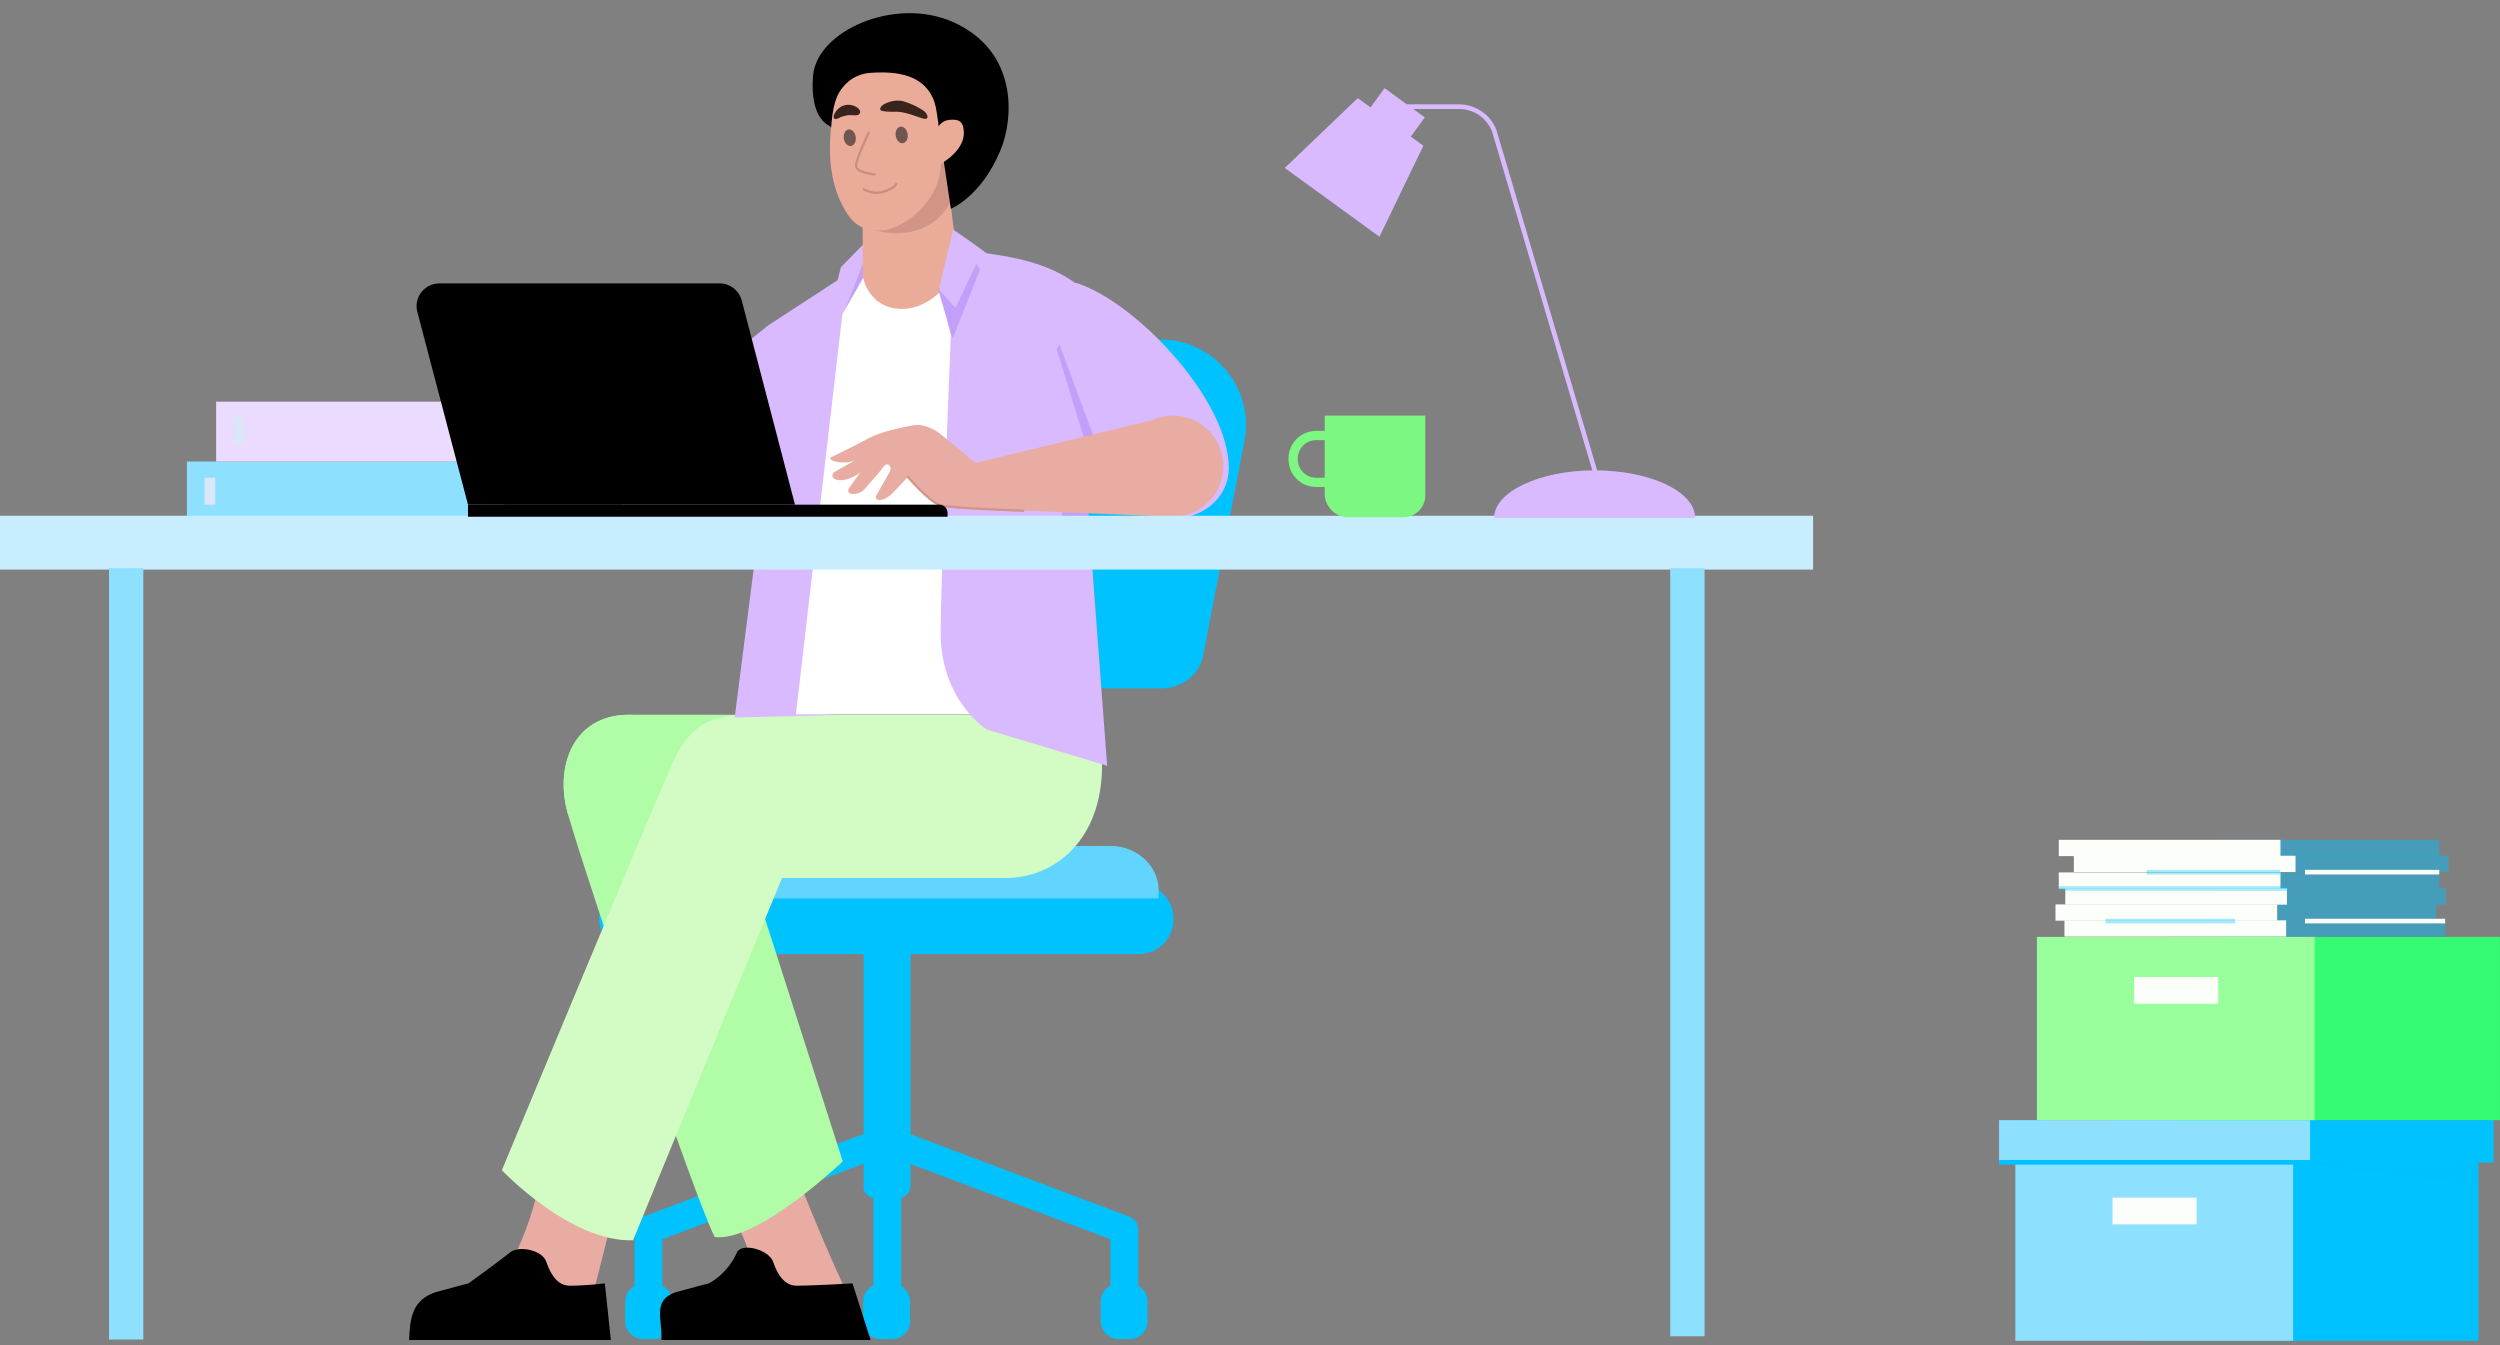 <?xml version="1.0" encoding="UTF-8"?> <svg xmlns="http://www.w3.org/2000/svg" xmlns:xlink="http://www.w3.org/1999/xlink" id="eGfUuwHSceL1" viewBox="0 0 539 290" shape-rendering="geometricPrecision" text-rendering="geometricPrecision"><rect x="0" y="0" width="539" height="290" fill="#808080" stroke="none"/><style> #eGfUuwHSceL30_to {animation: eGfUuwHSceL30_to__to 6000ms linear infinite normal forwards}@keyframes eGfUuwHSceL30_to__to { 0% {transform: translate(178.42px,145.87px)} 16.667% {transform: translate(198.42px,145.87px)} 58.333% {transform: translate(198.42px,145.87px)} 66.667% {transform: translate(178.42px,145.87px)} 100% {transform: translate(178.42px,145.87px)}} #eGfUuwHSceL41_tr {animation: eGfUuwHSceL41_tr__tr 6000ms linear infinite normal forwards}@keyframes eGfUuwHSceL41_tr__tr { 0% {transform: translate(220.6px,171.702px) rotate(0deg)} 16.667% {transform: translate(220.6px,171.702px) rotate(0deg)} 25% {transform: translate(220.6px,171.702px) rotate(2.804deg)} 58.333% {transform: translate(220.6px,171.702px) rotate(2.804deg)} 66.667% {transform: translate(220.6px,171.702px) rotate(0deg)} 100% {transform: translate(220.6px,171.702px) rotate(0deg)}} #eGfUuwHSceL42_tr {animation: eGfUuwHSceL42_tr__tr 6000ms linear infinite normal forwards}@keyframes eGfUuwHSceL42_tr__tr { 0% {transform: translate(132.097px,163.619px) rotate(0deg)} 16.667% {transform: translate(132.097px,163.619px) rotate(0deg)} 25% {transform: translate(132.097px,163.619px) rotate(19.896deg)} 33.333% {transform: translate(132.097px,163.619px) rotate(22.264deg)} 58.333% {transform: translate(132.097px,163.619px) rotate(19.896deg)} 66.667% {transform: translate(132.097px,163.619px) rotate(0deg)} 100% {transform: translate(132.097px,163.619px) rotate(0deg)}} #eGfUuwHSceL45_tr {animation: eGfUuwHSceL45_tr__tr 6000ms linear infinite normal forwards}@keyframes eGfUuwHSceL45_tr__tr { 0% {transform: translate(172.825px,276.721px) rotate(0deg)} 0.333% {transform: translate(172.825px,276.721px) rotate(0deg)} 25% {transform: translate(172.825px,276.721px) rotate(-22.617deg)} 33.333% {transform: translate(172.825px,276.721px) rotate(-25.843deg)} 58.333% {transform: translate(172.825px,276.721px) rotate(-25.843deg)} 66.667% {transform: translate(172.825px,276.721px) rotate(0deg)} 100% {transform: translate(172.825px,276.721px) rotate(0deg)}} #eGfUuwHSceL48_tr {animation: eGfUuwHSceL48_tr__tr 6000ms linear infinite normal forwards}@keyframes eGfUuwHSceL48_tr__tr { 0% {transform: translate(220.6px,171.702px) rotate(0deg)} 25% {transform: translate(220.6px,171.702px) rotate(0deg)} 33.333% {transform: translate(220.6px,171.702px) rotate(2.933deg)} 58.333% {transform: translate(220.6px,171.702px) rotate(2.933deg)} 66.667% {transform: translate(220.6px,171.702px) rotate(0deg)} 100% {transform: translate(220.6px,171.702px) rotate(0deg)}} #eGfUuwHSceL49_tr {animation: eGfUuwHSceL49_tr__tr 6000ms linear infinite normal forwards}@keyframes eGfUuwHSceL49_tr__tr { 0% {transform: translate(156.5px,171.702px) rotate(0deg)} 25% {transform: translate(156.5px,171.702px) rotate(0deg)} 33.333% {transform: translate(156.5px,171.702px) rotate(-18.996deg)} 58.333% {transform: translate(156.5px,171.702px) rotate(-18.996deg)} 66.667% {transform: translate(156.5px,171.702px) rotate(0deg)} 100% {transform: translate(156.5px,171.702px) rotate(0deg)}} #eGfUuwHSceL52_tr {animation: eGfUuwHSceL52_tr__tr 6000ms linear infinite normal forwards}@keyframes eGfUuwHSceL52_tr__tr { 0% {transform: translate(121.028px,278.417px) rotate(0deg)} 25% {transform: translate(121.028px,278.417px) rotate(0deg)} 33.333% {transform: translate(121.028px,278.417px) rotate(16.698deg)} 58.333% {transform: translate(121.028px,278.417px) rotate(16.698deg)} 66.667% {transform: translate(121.028px,278.417px) rotate(0deg)} 100% {transform: translate(121.028px,278.417px) rotate(0deg)}} #eGfUuwHSceL55_tr {animation: eGfUuwHSceL55_tr__tr 6000ms linear infinite normal forwards}@keyframes eGfUuwHSceL55_tr__tr { 0% {transform: translate(200.801px,154.102px) rotate(0deg)} 16.667% {transform: translate(200.801px,154.102px) rotate(0deg)} 25% {transform: translate(200.801px,154.102px) rotate(4.407deg)} 58.333% {transform: translate(200.801px,154.102px) rotate(4.407deg)} 66.667% {transform: translate(200.801px,154.102px) rotate(0deg)} 100% {transform: translate(200.801px,154.102px) rotate(0deg)}} #eGfUuwHSceL65_tr {animation: eGfUuwHSceL65_tr__tr 6000ms linear infinite normal forwards}@keyframes eGfUuwHSceL65_tr__tr { 0% {transform: translate(231.051px,64.948px) rotate(0deg)} 16.667% {transform: translate(231.051px,64.948px) rotate(0deg)} 25% {transform: translate(231.051px,64.948px) rotate(54.561deg)} 33.333% {transform: translate(231.051px,64.948px) rotate(68.143deg)} 41.667% {transform: translate(231.051px,64.948px) rotate(54.561deg)} 50% {transform: translate(231.051px,64.948px) rotate(68.143deg)} 58.333% {transform: translate(231.051px,64.948px) rotate(54.561deg)} 66.667% {transform: translate(231.051px,64.948px) rotate(0deg)} 100% {transform: translate(231.051px,64.948px) rotate(0deg)}} #eGfUuwHSceL68_tr {animation: eGfUuwHSceL68_tr__tr 6000ms linear infinite normal forwards}@keyframes eGfUuwHSceL68_tr__tr { 0% {transform: translate(257.121px,100.502px) rotate(0deg)} 16.667% {transform: translate(257.121px,100.502px) rotate(0deg)} 25% {transform: translate(257.121px,100.502px) rotate(30.777deg)} 33.333% {transform: translate(257.121px,100.502px) rotate(23.176deg)} 41.667% {transform: translate(257.121px,100.502px) rotate(30.777deg)} 58.333% {transform: translate(257.121px,100.502px) rotate(23.176deg)} 66.667% {transform: translate(257.121px,100.502px) rotate(0deg)} 70% {transform: translate(257.121px,100.502px) rotate(0.924deg)} 73.333% {transform: translate(257.121px,100.502px) rotate(-2.161deg)} 76.667% {transform: translate(257.121px,100.502px) rotate(0.924deg)} 80% {transform: translate(257.121px,100.502px) rotate(-2.161deg)} 83.333% {transform: translate(257.121px,100.502px) rotate(0.924deg)} 86.667% {transform: translate(257.121px,100.502px) rotate(-2.161deg)} 90% {transform: translate(257.121px,100.502px) rotate(0.924deg)} 93.333% {transform: translate(257.121px,100.502px) rotate(-2.161deg)} 100% {transform: translate(257.121px,100.502px) rotate(-2.161deg)}} #eGfUuwHSceL72_tr {animation: eGfUuwHSceL72_tr__tr 6000ms linear infinite normal forwards}@keyframes eGfUuwHSceL72_tr__tr { 0% {transform: translate(196.512px,49.449px) rotate(0deg)} 25% {transform: translate(196.512px,49.449px) rotate(0deg)} 33.333% {transform: translate(196.512px,49.449px) rotate(6.401deg)} 41.667% {transform: translate(196.512px,49.449px) rotate(0deg)} 50% {transform: translate(196.512px,49.449px) rotate(2.895deg)} 58.333% {transform: translate(196.512px,49.449px) rotate(0deg)} 66.667% {transform: translate(196.512px,49.449px) rotate(-12.714deg)} 91.667% {transform: translate(196.512px,49.449px) rotate(0deg)} 100% {transform: translate(196.512px,49.449px) rotate(0deg)}} </style><g transform="translate(0 0)"><path d="M461.961,289.07h72.394l.001-39.501h-72.395v39.501Z" fill="#00c2ff"></path><path d="M434.515,289.07h59.883v-39.501h-59.883v39.501Z" fill="#8ee0ff"></path><path d="M456.375,250.64h81.25v-9.137h-81.25v9.137Z" fill="#00c2ff"></path><path d="M430.998,250.64h67.053v-9.137h-67.053v9.137Z" fill="#8ee0ff"></path><path d="M498.079,250.597h-67.052" fill="none" stroke="#00c2ff" stroke-width="0.996" stroke-miterlimit="10"></path><path d="M534.34,255.377l-39.922-4.78h39.922v4.78Z" opacity="0.25" fill="#00c2ff"></path><path d="M455.456,263.976h18.133v-5.763h-18.133v5.763Z" fill="#fcfff9"></path><path d="M478.147,184.578h47.794v-3.515h-47.794v3.515Z" opacity="0.45" fill="#00c2ff"></path><path d="M480.085,188.015h47.794v-3.514h-47.794v3.514Z" opacity="0.45" fill="#00c2ff"></path><path d="M478.147,191.605h47.794v-3.514h-47.794v3.514Z" opacity="0.45" fill="#00c2ff"></path><path d="M477.436,198.499l47.794.001v-3.515h-47.794v3.514Z" opacity="0.45" fill="#00c2ff"></path><path d="M479.546,195.046h47.794v-3.514h-47.794v3.514Z" opacity="0.45" fill="#00c2ff"></path><path d="M479.37,201.937h47.794v-3.514h-47.794v3.514Z" opacity="0.45" fill="#00c2ff"></path><path d="M443.874,184.578h47.794v-3.515h-47.794v3.515Z" fill="#fcfff9"></path><path d="M447.12,188.015h47.794v-3.514h-47.794v3.514Z" fill="#fcfff9"></path><path d="M443.874,191.605h47.794v-3.514h-47.794v3.514Z" fill="#fcfff9"></path><path d="M443.163,198.499l47.794.001v-3.515h-47.794v3.514Z" fill="#fcfff9"></path><path d="M445.272,195.046h47.794v-3.514h-47.794v3.514Z" fill="#fcfff9"></path><path d="M445.096,201.937h47.795v-3.514h-47.795v3.514Z" fill="#fcfff9"></path><path d="M491.614,188.042h-28.817" opacity="0.35" fill="none" stroke="#00c2ff" stroke-width="0.996" stroke-miterlimit="10"></path><path d="M493.024,191.558h-49.059" opacity="0.35" fill="none" stroke="#00c2ff" stroke-width="0.996" stroke-miterlimit="10"></path><path d="M481.911,198.582h-27.973" opacity="0.35" fill="none" stroke="#00c2ff" stroke-width="0.996" stroke-miterlimit="10"></path><path d="M525.915,188.042h-28.958" fill="none" stroke="#fcfff9" stroke-width="0.996"></path><path d="M527.18,198.582h-30.223" fill="none" stroke="#fcfff9" stroke-width="0.996"></path><path d="M466.597,241.496h72.394v-39.501h-72.394v39.501Z" fill="#35fb72"></path><path d="M439.159,241.496h59.883v-39.501h-59.883v39.501Z" fill="#98ff9c"></path><path d="M460.107,216.406h18.134v-5.764h-18.133l-.001,5.764Z" fill="#fcfff9"></path></g><g id="eGfUuwHSceL30_to" transform="translate(178.42,145.87)"><g transform="translate(-178.42,-145.87)"><g><path d="M245.499,205.702h-108.8c-4.2,0-7.5-3.3-7.5-7.5v-.1c0-4.2,3.3-7.5,7.5-7.5h108.8c4.2,0,7.5,3.3,7.5,7.5v.1c0,4.2-3.3,7.5-7.5,7.5Z" fill="#00c2ff"></path><path d="M188.702,258.302h5c1.4,0,2.6-1.2,2.6-2.6v-88.6h-10.1v88.6c-.2,1.4,1,2.6,2.5,2.6Z" fill="#00c2ff"></path><path d="M189.902,288.701h2.5c2.1,0,3.8-1.7,3.8-3.8v-4.3c0-2.1-1.7-3.8-3.8-3.8h-2.5c-2.1,0-3.8,1.7-3.8,3.8v4.3c-.1,2.1,1.6,3.8,3.8,3.8Z" fill="#00c2ff"></path><path d="M241.101,288.701h2.5c2.1,0,3.8-1.7,3.8-3.8v-4.3c0-2.1-1.7-3.8-3.8-3.8h-2.5c-2.1,0-3.8,1.7-3.8,3.8v4.3c0,2,1.8,3.8,3.8,3.8Z" fill="#00c2ff"></path><path d="M138.601,288.701h2.5c2.1,0,3.8-1.7,3.8-3.8v-4.3c0-2.1-1.7-3.8-3.8-3.8h-2.5c-2.1,0-3.8,1.7-3.8,3.8v4.3c0,2,1.7,3.8,3.8,3.8Z" fill="#00c2ff"></path><path d="M142.801,267.179l49.454-18.57-2.109-5.617-51.4,19.3c-1.17.44-1.945,1.559-1.945,2.809v14.3h6v-12.222Z" clip-rule="evenodd" fill="#00c2ff" fill-rule="evenodd"></path><path d="M192.16,242.992l51.3,19.3c1.169.44,1.943,1.559,1.943,2.808v14.3h-6v-12.223l-49.356-18.569l2.113-5.616Z" clip-rule="evenodd" fill="#00c2ff" fill-rule="evenodd"></path><path d="M194.301,243.398v41h-6v-41h6Z" clip-rule="evenodd" fill="#00c2ff" fill-rule="evenodd"></path><path d="M132.299,193.698h117.5v-1.8c0-5.2-4.7-9.5-10.3-9.5h-97c-5.7,0-10.3,4.3-10.3,9.5v1.8h.1Z" fill="#62d5ff"></path></g><g id="eGfUuwHSceL41_tr" transform="translate(220.6,171.702) rotate(0)"><g transform="translate(-220.6,-171.702)"><g id="eGfUuwHSceL42_tr" transform="translate(132.097,163.619) rotate(0)"><g transform="translate(-132.096,-163.619)"><path d="M171.8,253.5c0,0,5.4,13.7,9.8,23.1.6,1.4-18.7,1.7-18.7,1.7s-.5-11.7-6.4-17l15.3-7.8Z" fill="#e9aca2"></path><path d="M162.1,189.202l19.6,61.2c0,0-18.4,17.5-27.6,16.3-4.1-7.8-26.901-74.8-31.601-91-3.1-10.6,1.201-21.6,13.101-21.6c18.5,0,22.4,21.6,26.5,35.2v-.1Z" fill="#b1fca7"></path><g id="eGfUuwHSceL45_tr" transform="translate(172.825,276.721) rotate(0)"><g transform="translate(-172.825,-276.721)"><path d="M183.801,276.701l3.9,12.2h-45.1c.2-4.6-2-8.6,3.1-10.3c3.2-.9,7.1-1.9,7.1-1.9s3.9-1.8,6.1-6.7c1.1-2.2,7-.5,7.8,2.1c1.1,3.2,2.7,5.1,5.1,5.1c3.3,0,12-.5,12-.5Z"></path></g></g></g></g><path d="M162.1,189.202c-21.1.1-27.1,1.298-39.601-13.5-3.1-10.6,1.201-21.6,13.101-21.6h96.799l1.5,15.7c.4,10.6-8.099,19.5-18.799,19.5h-53v-.1Z" fill="#b1fca7"></path></g></g><g id="eGfUuwHSceL48_tr" transform="translate(220.6,171.702) rotate(0)"><g transform="translate(-220.6,-171.702)"><g id="eGfUuwHSceL49_tr" transform="translate(156.5,171.702) rotate(0)"><g transform="translate(-156.5,-171.702)"><path d="M132.902,258.898c0,0-4.8,19.7-5.4,21.1s-17.4-7.6-17.4-7.6s4.6-8.1,6.6-19.5l16.2,6Z" fill="#e9aca2"></path><path d="M168.599,189.302c0,0-29.3,71.1-32.1,78.1-13.5.5-28.3-15.1-28.3-15.1s31.9-76.8,36.5-87.1c3.3-7.6,7.3-11.1,16.5-11.1C180,160,172,184,168.599,189.302Z" fill="#d2fcc4"></path><g id="eGfUuwHSceL52_tr" transform="translate(121.028,278.417) rotate(0)"><g transform="translate(-121.028,-278.417)"><path d="M130.399,276.698l1.3,12.2h-43.5c.2-4.6.6-8.6,5.7-10.3c3.2-.9,7.1-1.9,7.1-1.9s6.4-4.6,9-6.7c1.9-1.5,7-.5,7.8,2.1c1.1,3.2,2.7,5.1,5.1,5.1c3.4,0,7.5-.5,7.5-.5Z" transform="translate(0 0)"></path></g></g></g></g><path d="M237.599,165.002c0,16.2-10.3,24.3-20.8,24.3s-48.2,0-48.2,0c-7.4,0-26.099-9.802-23.9-24.1c3.3-7.6,7.3-11.1,16.5-11.1c11.1,0,73.9,0,73.9,0s2.5,3.2,2.5,10.9Z" fill="#d2fcc4"></path></g></g><g id="eGfUuwHSceL55_tr" transform="translate(200.801,154.102) rotate(0)"><g transform="translate(-200.801,-154.102)"><path d="M250.5,148.399h-60.7c-5.8,0-10.3-5.4-9.2-11.1l8.8-45.7c2-10.6,11.3-18.4,22.2-18.4h38.6c11.6,0,20.3,10.6,18.1,21.9l-8.8,45.7c-.6,4.5-4.6,7.6-9,7.6Z" fill="#00c2ff"></path><path d="M186.999,51.798l-5.7,5.8-.7,2.8-14.9,9.7-35.3,28.3c0,0-1.2,5,2.8,9.5c3.9,4.5,8.1,3.8,8.1,3.8h22.6l-5.5,43l20.2-.5l8.3-80l7.5-8.7l1.5-15.1-8.9,1.4Z" fill="#d9baff"></path><path d="M181.801,67.798l4.2-10.9.2,3-4.4,7.9Z" fill="#c2a0fa"></path><path d="M203.5,31.699l-17.5,16.9v12.7c0,0,.9,5.3,7.2,5.9c6.9,0,10.8-4.4,12.4-7.8c1.5-3.4,0-10.1,0-10.1l-2.1-17.6Z" fill="#ebab99"></path><path d="M204.802,60.498c0,0-4,6.1-10.3,6.1-7.2,0-8.4-6.7-8.4-6.7l-4.5,7.9-10,86.2h56.8l-15.7-86.2-7.3-5.7-.6-1.6Z" fill="#fff"></path><path d="M231.8,61c-6.1-4.4-13.6-5.6-19.1-6.4-2.9-2.2-7.2-5.1-7.2-5.1l-3,12.6L205,72.3c0,0-2.2,53.4-2.2,64c0,14.9,10,21,10,21l25.9,7.8-4-53.4c-2.9-27.7,6.009-47.657-2.9-50.7Z" fill="#d9baff"></path><path d="M210.499,56.898l-4.5,9.5-3.8-4.2l3.2,10.8l5.9-14.9-.8-1.2Z" fill="#c2a0fa"></path><path d="M231.8,100.125l2.112-7.768v9.334L234.701,111.899l.1,4.1-7.5,2.3l3.678-16.608.821-1.566Z" fill="#c2a0fa"></path><g id="eGfUuwHSceL65_tr" transform="translate(231.051,64.948) rotate(0)"><g transform="translate(-231.051,-64.948)"><path d="M264.7,100.9c0-14.8-20.162-35.896-32.9-39.9-24.651,6.411,10.786,49.078,12.95,48.703c0,0,.833,1.693,8.85,1.997c5.7-.2,11.1-4.5,11.1-10.8Z" transform="translate(.233 0)" fill="#d9baff"></path><path d="M234.132,95.829l-6.298-20.459.568-1.171l8.331,22.433-.171.545-2.43-1.347" fill="#c2a0fa"></path><g id="eGfUuwHSceL68_tr" transform="translate(257.121,100.502) rotate(0)"><g transform="translate(-257.121,-100.502)"><path d="M252.398,111.402c0,0-47.9-1.8-50-2.5-2.6-1-6.9-6.1-6.9-6.1s-1.5,1.7-2.8,3c-2.4,2.8-4.7,2.2-4,1s2.4-4.2,2.9-5.1c.6-1-.4-2.4-1.4-1-1,1.4-2.5,2.9-3.9,4.6-.8,1.1-2.1,1.2-2.9,1.2-.6,0-1-.7-.6-1.2.8-1.1,1.9-2.8,2.5-3.5-1.9,1.5-4.3,2.2-5.7,1.4-.6-.3-.4-1.1,0-1.4l4.6-2.6c-2.4,1.2-6.7,0-5.1-.7c1.5-.7,5-2.4,7.9-4c2.8-1.5,7.5-2.4,9.6-2.8s4.6.7,6.2,2.1c1.8,1.5,7.3,6,7.3,6l40.1-9.7l2.2,21.3Z" transform="translate(.233 0)" fill="#e9aca2"></path><path d="M220.367,110.101c0,0-15.869-.499-17.969-1.199-2.6-1-6.9-6.1-6.9-6.1" transform="translate(.233 0)" fill="#e9aca2" stroke="#d19587" stroke-width="0.5" stroke-linecap="round" stroke-linejoin="round"></path><path d="M252.4,111.402c6,0,10.9-4.9,10.9-10.9c0-6-4.9-10.9-10.9-10.9s-10.9,4.9-10.9,10.9c0,6,4.9,10.9,10.9,10.9Z" transform="translate(.466 0)" fill="#e9aca2"></path></g></g></g></g><g id="eGfUuwHSceL72_tr" transform="translate(196.512,49.449) rotate(0)"><g transform="translate(-196.512,-49.449)"><path d="M204.9,43.502l-1.5-11.9-17.4,16.9c0,0,4.1,2.5,9.8,1.6c7.1-1.3,9.1-6.6,9.1-6.6Z" fill="#d19587"></path><path d="M179.299,23.3c0-.5.6-.3.6-.8c0-.1,2.1-7.4,7.9-7.8c5.9-.4,11.8-1.7,14,3.4.9,1.9,2.3,4.8,2.9,8.7.1.5-1.9,5.7-1.8,6.1c0,1.1-.1,2.2-.1,3.3-.7,7.9-8.5,13.5-13.1,13.5-4.5,0-6.5-1.9-8.7-6.7-1.8-4.2-2.4-9-1.9-14.8.2-1.5-.1-3.4.2-4.9Z" fill="#ebab99"></path><path d="M189.803,23.7c-.4-1.2,2.9-2.4,4.8-1.9s4,1.6,4.8,2.3c.8.8.9,1.9-.6,1.4-1.6-.5-4.1-1.6-6.2-1.4-2.8,0-2.8-.4-2.8-.4Z" fill="#3a231c"></path><path d="M179.901,25.601c-.6-.3.4-2.5,2.2-2.9c1.8-.5,3.7.8,3.3,1.7-.5.9-1.8.1-3.3.6-1.2.2-1.6.9-2.2.6Z" fill="#3a231c"></path><path d="M183.48,31.465c.709-.108,1.164-.992,1.014-1.975s-.847-1.692-1.556-1.584c-.71.108-1.164.993-1.015,1.975.15.983.847,1.692,1.557,1.584Z" fill="#705650"></path><path d="M194.671,30.867c.71-.108,1.164-.993,1.014-1.975s-.846-1.692-1.556-1.584-1.164.993-1.014,1.975.846,1.692,1.556,1.584Z" fill="#705650"></path><path d="M187.299,28.602c0,0-3,6.1-2.7,7.4.4,1.3,4,1.6,4,1.6" fill="none" stroke="#c98d81" stroke-width="0.5" stroke-linecap="round" stroke-miterlimit="10"></path><path d="M186.199,40.799c0,0,2,1.3,4.4.5s2.6-1.6,2.6-1.6" fill="none" stroke="#c98d81" stroke-width="0.5" stroke-linecap="round" stroke-miterlimit="10"></path><path d="M205,45.002c0,0,5.7-5.7,6.7-17c.8-11.3-5-17.8-12.9-19.4-8-1.6-13.8.8-17.4,5.3-3.2,4.6-1.5,8.2-1.5,8.2s1.7-6,7.8-6.4c5.9-.4,11.3.5,13.5,5.6.9,1.9,1.1,6.4,1.8,10.3c1,6.6,2,13.4,2,13.4Z"></path><path d="M200.801,29.401c1.9-2.9,2.4-3.6,4.7-3.6c1.8,0,2.3,1.1,2.3,2.9c0,3.3-3.5,5.9-5.5,6.9" fill="#ebab99"></path><path d="M179.202,27.5c0,0-3.8-4.1-2.4-12.9c1.8-11.3,24.1-14.5,32.8-5.6s7.4,14.6,5.4,21.9-10,14.1-10,14.1s5.5-9.3,4.9-18.3-2.3-12.7-12.1-14.3c-9.7-1.6-14-1.3-16.1,1.8-.7,1.1-1.3,6.8-1.3,6.8s-.3.4-.7,2.4-.5,4.1-.5,4.1Z"></path><path d="M178.998,27.202c0,0-4.5-1.3-3.7-10.9s17.6-17.2,30.3-11.5c13.9,6.3,13,20.7,10.1,27.6-4.2,10.1-10.7,12.6-10.7,12.6s11.1-14.9,6.8-24.6-6-12.5-16.1-13.5c-10.1-1.1-16.1.8-17,7.3s.3,13,.3,13Z"></path></g></g></g></g></g></g><g><path d="M40.301,99.5h68.4v12.9h-68.4v-12.9Z" fill="#8ee0ff"></path><path d="M46.602,86.602h68.4v12.9h-68.4v-12.9Z" fill="#ebdbff"></path><path d="M44.102,103h2.3v5.8h-2.3v-5.8Z" fill="#dbe7f8"></path><path d="M391,111.199h-391v11.6h390.9v-11.6h.1Z" fill="#c7edff"></path><path d="M30.9,288.9v-166.4h-7.4v166.3h7.4v.1Z" fill="#8ee0ff"></path><path d="M367.502,288.1v-165.6h-7.4v165.6h7.4Z" fill="#8ee0ff"></path><path d="M171.398,108.802h-70.5L89.998,67.302c-.9-3.2,1.6-6.2,4.7-6.2h60.5c2.2,0,4.1,1.5,4.7,3.6l11.5,44.1Z"></path><path d="M100.898,108.801h101.6c1,0,1.8.8,1.8,1.8v.8h-103.4v-2.6Z"></path><path d="M290.502,111.502h12.1c2.7,0,4.7-2.2,4.7-4.7v-17.2h-21.7v17.2c.2,2.5,2.3,4.7,4.9,4.7Z" fill="#7cf782"></path><path d="M287.301,93.898h-3.5c-2.8,0-5,2.2-5,5v.1c0,2.8,2.2,5,5,5h3.5v-10.1Z" fill="none" stroke="#7cf782" stroke-width="2" stroke-linecap="round" stroke-linejoin="round" stroke-miterlimit="10"></path><path d="M297.418,51.042l-20.42-14.83l15.74-15.06l14.14,10.27-9.47,19.62h.01Z" fill="#d9baff"></path><path d="M304.029,29.65l-8.67-6.31l3.15-4.34l8.67,6.31-3.15,4.34Z" fill="#d9baff"></path><path d="M301.999,23h12.525c3.408,0,6.444,2.069,7.647,5.228L343.999,102" fill="none" stroke="#d9baff" stroke-miterlimit="10"></path><path d="M322.128,111.67c0-5.59,9.69-10.26,21.67-10.26s21.67,4.56,21.67,10.26h-43.34Z" fill="#d9baff"></path><path d="M50.398,90h2.3v5.8h-2.3v-5.8Z" fill="#dbe7f8"></path></g></svg> 